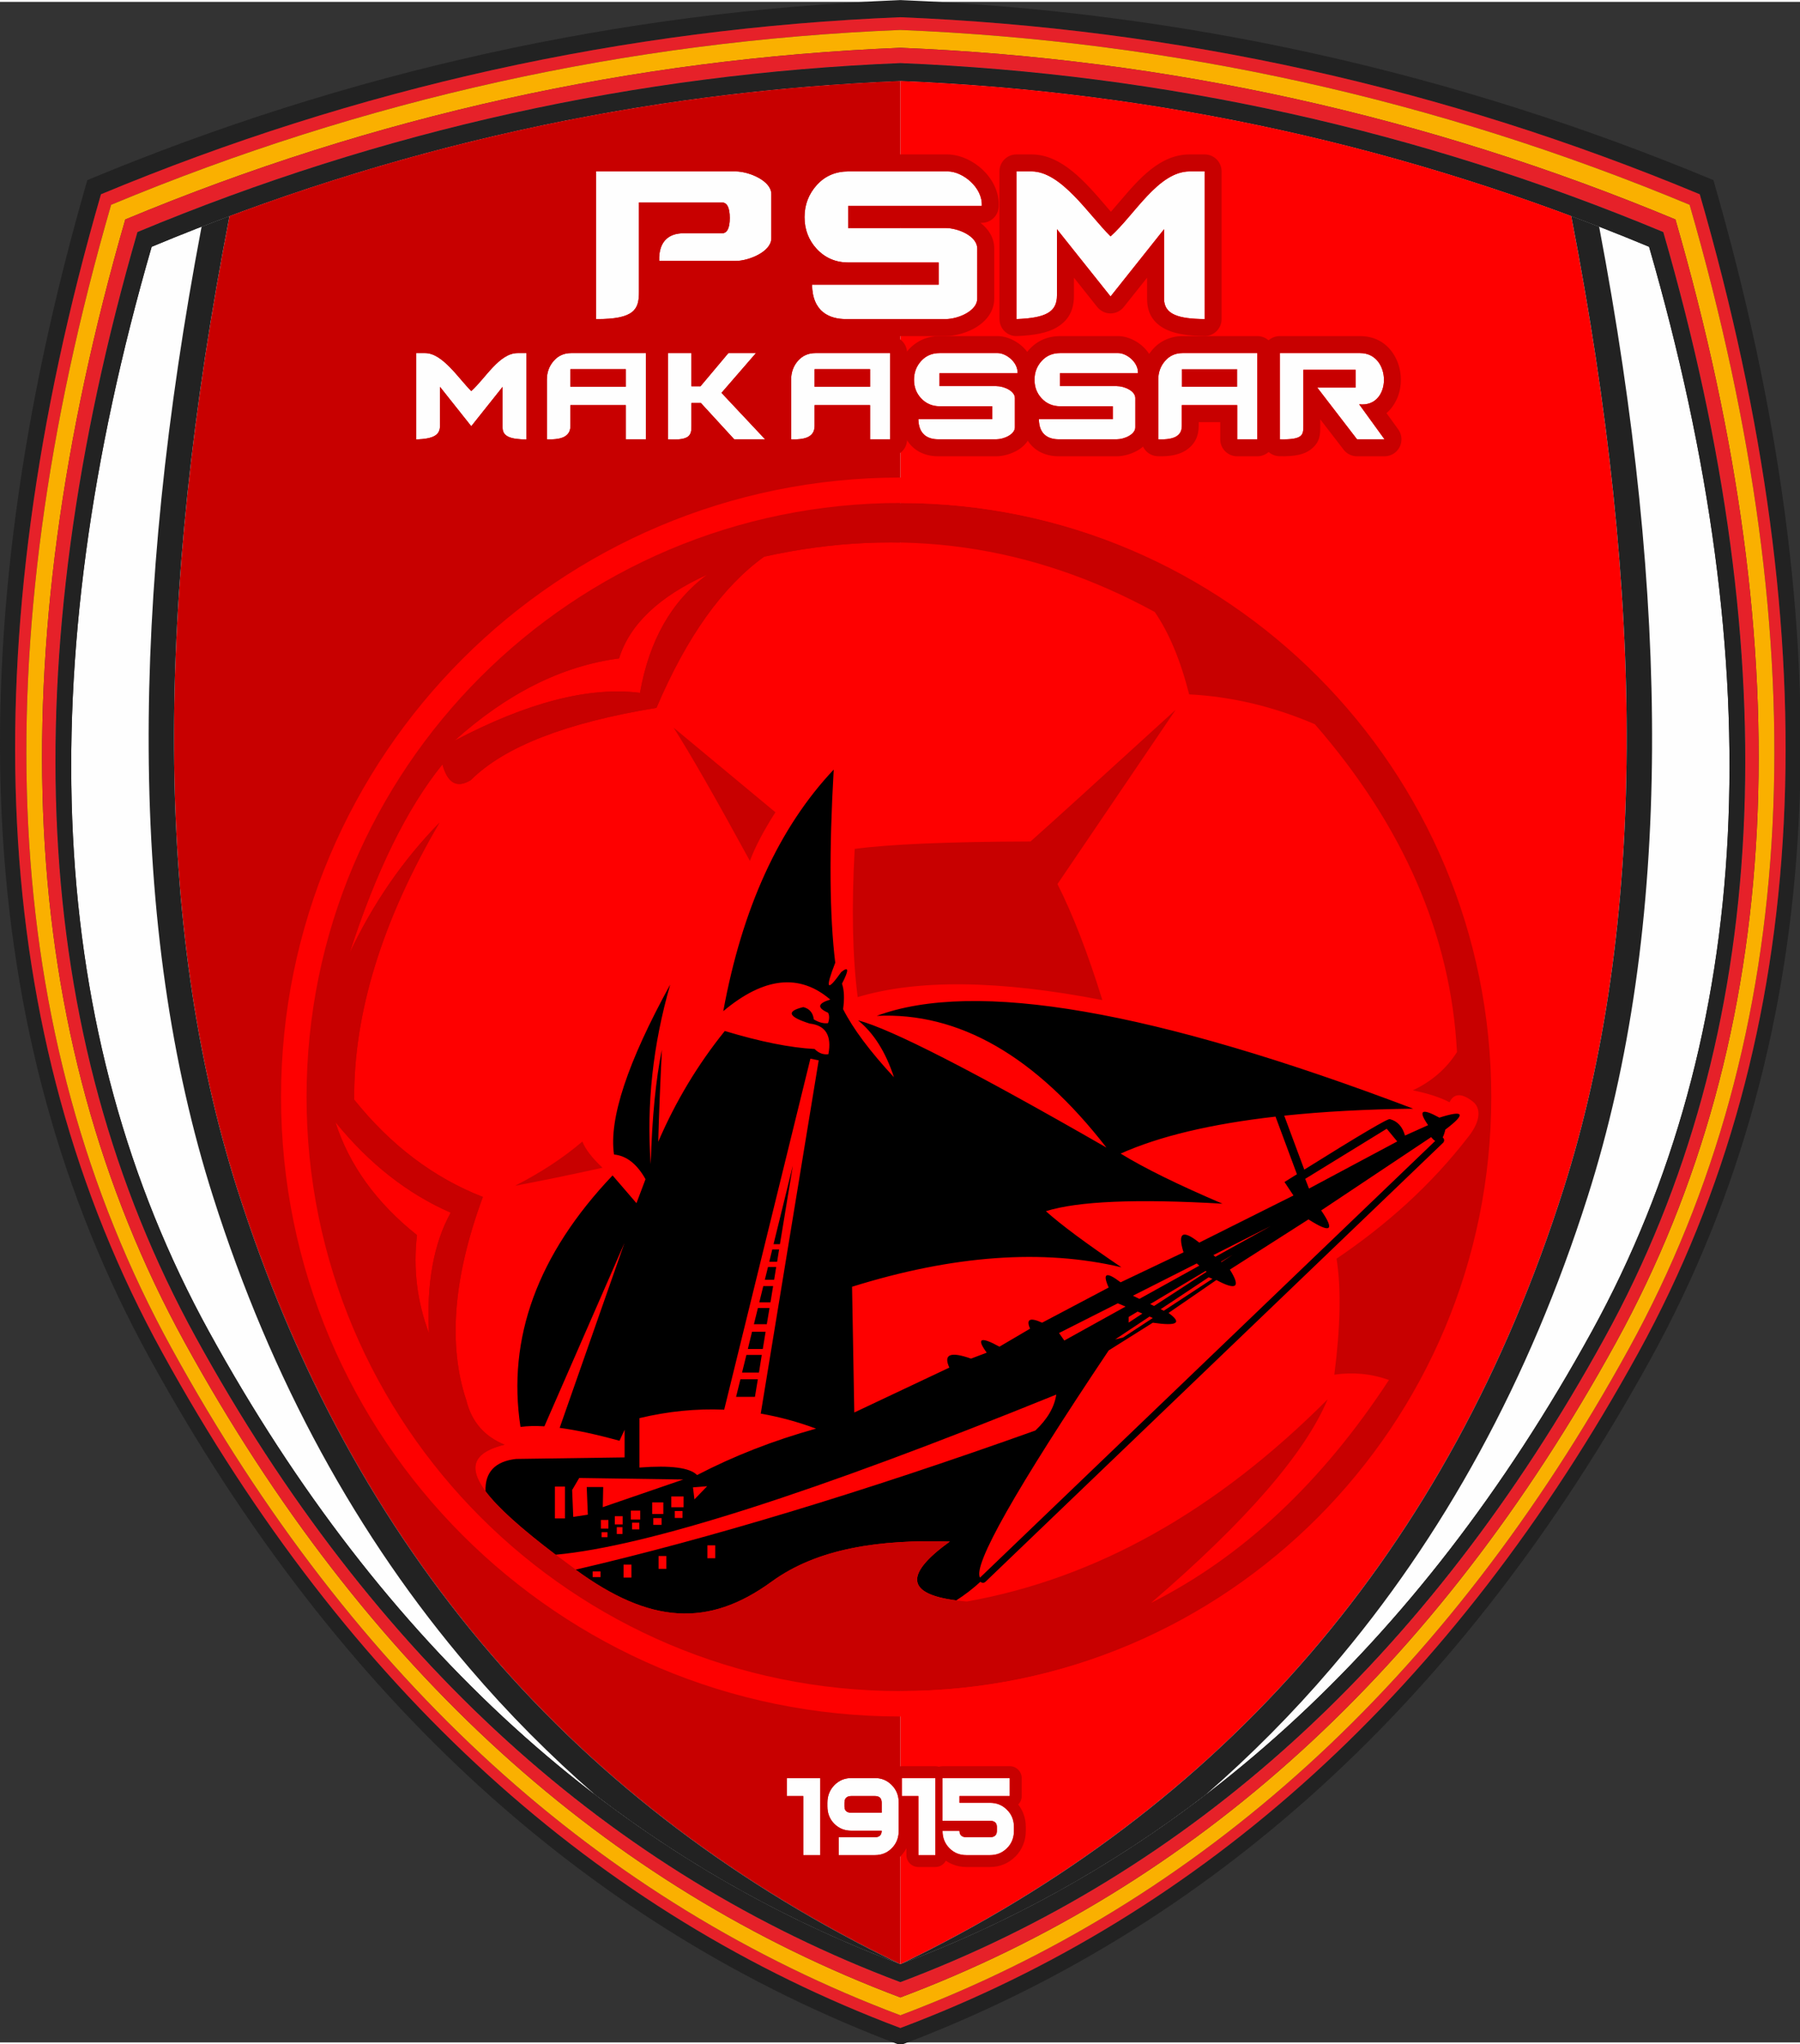 <?xml version="1.0" encoding="UTF-8" standalone="no"?>
<svg
   xmlns:dc="http://purl.org/dc/elements/1.1/"
   xmlns:cc="http://creativecommons.org/ns#"
   xmlns:rdf="http://www.w3.org/1999/02/22-rdf-syntax-ns#"
   xmlns:svg="http://www.w3.org/2000/svg"
   xmlns="http://www.w3.org/2000/svg"
   id="svg85"
   viewBox="0 0 220.196 249.542"
   style="clip-rule:evenodd;fill-rule:evenodd;image-rendering:optimizeQuality;shape-rendering:geometricPrecision;text-rendering:geometricPrecision"
   version="1.1"
   height="250"
   width="220.196"
   xml:space="preserve"><rect x="0" y="0" width="220.196" height="249.542" fill="#333333" stroke="none"/>
 <defs
   id="defs4">
  <style
   id="style2"
   type="text/css">
   <![CDATA[
    .fil0 {fill:#FEFEFE}
    .fil2 {fill:#E62129}
    .fil1 {fill:#222222}
    .fil8 {fill:black}
    .fil5 {fill:#C80000}
    .fil3 {fill:#FAB000}
    .fil4 {fill:#FE0000}
    .fil6 {fill:#FEFEFE;fill-rule:nonzero}
    .fil7 {fill:#C80000;fill-rule:nonzero}
   ]]>
  </style>
 </defs>
 <g
   transform="matrix(1.044,0,0,1.044,4.9707793e-4,-0.22)"
   id="Layer_x0020_1">
  <g
   id="_3163287682656">
   <path
   style="fill:#fefefe"
   id="path7"
   d="m 105.5,232.17 c 33.83,-12.71 61.74,-37.66 82.54,-75.51 C 207.62,121.05 209.5,77.67 194.89,27.18 166.24,15.24 136.44,8.64 105.5,7.39 74.56,8.64 44.76,15.24 16.11,27.18 1.5,77.67 3.38,121.05 22.96,156.66 c 20.8,37.85 48.71,62.8 82.54,75.51 z"
   class="fil0" />
   <path
   style="fill:#222222"
   id="path9"
   d="m 105.5,232.17 c 33.83,-12.71 61.74,-37.66 82.54,-75.51 C 207.62,121.05 209.5,77.67 194.89,27.18 166.24,15.24 136.44,8.64 105.5,7.39 74.56,8.64 44.76,15.24 16.11,27.18 1.5,77.67 3.38,121.05 22.96,156.66 c 20.8,37.85 48.71,62.8 82.54,75.51 z m 0,-2.09 C 138.7,217.6 166.09,193.12 186.51,155.97 205.72,121.02 207.57,78.45 193.23,28.9 165.11,17.18 135.86,10.71 105.5,9.48 75.14,10.71 45.89,17.18 17.77,28.9 3.43,78.45 5.28,121.02 24.49,155.97 44.91,193.12 72.3,217.6 105.5,230.08 Z"
   class="fil1" />
   <path
   style="fill:#222222"
   id="path11"
   d="m 105.5,239.56 c 36.05,-13.55 65.8,-40.14 87.97,-80.48 20.86,-37.95 22.86,-84.17 7.3,-137.99 C 170.23,8.37 138.47,1.34 105.5,0 72.53,1.34 40.77,8.37 10.23,21.09 c -15.56,53.82 -13.56,100.04 7.3,137.99 22.17,40.34 51.92,66.93 87.97,80.48 z m 0,-2.01 c 35.44,-13.33 64.69,-39.47 86.49,-79.13 C 212.5,121.11 214.47,75.66 199.17,22.75 169.14,10.24 137.92,3.33 105.5,2.01 73.08,3.33 41.86,10.24 11.83,22.75 c -15.3,52.91 -13.33,98.36 7.18,135.67 21.8,39.66 51.05,65.8 86.49,79.13 z"
   class="fil1" />
   <path
   style="fill:#e62129"
   id="path13"
   d="m 105.5,237.55 c 35.44,-13.33 64.69,-39.47 86.49,-79.13 C 212.5,121.11 214.47,75.66 199.17,22.75 169.14,10.24 137.92,3.33 105.5,2.01 73.08,3.33 41.86,10.24 11.83,22.75 c -15.3,52.91 -13.33,98.36 7.18,135.67 21.8,39.66 51.05,65.8 86.49,79.13 z m 0,-1.49 c 34.99,-13.16 63.87,-38.97 85.39,-78.13 20.25,-36.84 22.2,-81.71 7.09,-133.95 C 168.33,11.63 137.51,4.8 105.5,3.5 73.49,4.8 42.67,11.63 13.02,23.98 c -15.11,52.24 -13.16,97.11 7.09,133.95 21.52,39.16 50.4,64.97 85.39,78.13 z"
   class="fil2" />
   <path
   style="fill:#fab000"
   id="path15"
   d="m 105.5,236.06 c 34.99,-13.16 63.87,-38.97 85.39,-78.13 20.25,-36.84 22.2,-81.71 7.09,-133.95 C 168.33,11.63 137.51,4.8 105.5,3.5 73.49,4.8 42.67,11.63 13.02,23.98 c -15.11,52.24 -13.16,97.11 7.09,133.95 21.52,39.16 50.4,64.97 85.39,78.13 z m 0,-2.09 C 139.87,221.05 168.22,195.7 189.36,157.24 209.24,121.07 211.16,77 196.32,25.7 167.2,13.57 136.93,6.87 105.5,5.59 74.07,6.87 43.8,13.57 14.68,25.7 -0.16,77 1.76,121.07 21.64,157.24 c 21.14,38.46 49.49,63.81 83.86,76.73 z"
   class="fil3" />
   <path
   style="fill:#e62129"
   id="path17"
   d="M 105.5,233.97 C 139.87,221.05 168.22,195.7 189.36,157.24 209.24,121.07 211.16,77 196.32,25.7 167.2,13.57 136.93,6.87 105.5,5.59 74.07,6.87 43.8,13.57 14.68,25.7 -0.16,77 1.76,121.07 21.64,157.24 c 21.14,38.46 49.49,63.81 83.86,76.73 z m 0,-1.8 c 33.83,-12.71 61.74,-37.66 82.54,-75.51 C 207.62,121.05 209.5,77.67 194.89,27.18 166.24,15.24 136.44,8.64 105.5,7.39 74.56,8.64 44.76,15.24 16.11,27.18 1.5,77.67 3.38,121.05 22.96,156.66 c 20.8,37.85 48.71,62.8 82.54,75.51 z"
   class="fil2" />
   <path
   style="fill:#222222"
   id="path19"
   d="m 105.5,232.17 c 33.83,-12.71 61.74,-37.66 82.54,-75.51 C 207.62,121.05 209.5,77.67 194.89,27.18 166.24,15.24 136.44,8.64 105.5,7.39 74.56,8.64 44.76,15.24 16.11,27.18 1.5,77.67 3.38,121.05 22.96,156.66 c 20.8,37.85 48.71,62.8 82.54,75.51 z m 0,-2.09 C 138.7,217.6 166.09,193.12 186.51,155.97 205.72,121.02 207.57,78.45 193.23,28.9 165.11,17.18 135.86,10.71 105.5,9.48 75.14,10.71 45.89,17.18 17.77,28.9 3.43,78.45 5.28,121.02 24.49,155.97 44.91,193.12 72.3,217.6 105.5,230.08 Z"
   class="fil1" />
   <path
   style="fill:#fe0000"
   id="path21"
   d="m 105.5,230.08 c 37.9,-18.28 64.21,-48.41 77.69,-90.77 9.79,-30.75 9.68,-68.88 0.92,-114.01 C 158.8,15.85 132.6,10.58 105.5,9.48 Z"
   class="fil4" />
   <path
   style="fill:#c80000"
   id="path23"
   d="m 105.5,9.48 c -27.1,1.1 -53.3,6.37 -78.61,15.82 -8.76,45.13 -8.87,83.26 0.92,114.01 13.48,42.36 39.79,72.49 77.69,90.77 z"
   class="fil5" />
   <path
   style="fill:#222222"
   id="path25"
   d="m 105.5,230.08 c 37.9,-18.28 64.21,-48.41 77.69,-90.77 9.79,-30.75 9.68,-68.88 0.92,-114.01 1.09,0.41 2.18,0.82 3.27,1.25 4.18,22.03 6.3,42.43 6.2,61.16 -0.1,19.32 -2.57,36.83 -7.56,52.5 -6.82,21.45 -16.89,39.83 -30.03,55.18 -4.54,5.32 -9.46,10.26 -14.73,14.85 -11.01,8.43 -22.95,15.03 -35.76,19.84 C 92.69,225.27 80.75,218.67 69.74,210.24 64.47,205.65 59.55,200.71 55.01,195.39 41.87,180.04 31.8,161.66 24.98,140.21 c -4.99,-15.67 -7.46,-33.18 -7.56,-52.5 -0.1,-18.73 2.02,-39.13 6.2,-61.16 1.09,-0.43 2.18,-0.84 3.27,-1.25 -8.76,45.13 -8.87,83.26 0.92,114.01 13.48,42.36 39.79,72.49 77.69,90.77 z"
   class="fil1" />
   <path
   style="fill:#fefefe;fill-rule:nonzero"
   id="path27"
   d="m 114.51,34.97 c 0,1.44 -2.23,2.4 -3.73,2.4 H 99.13 c -1.89,0 -3.93,-0.81 -3.98,-4.03 h 14.84 v -2.6 H 99.41 c -1.5,0 -2.74,-0.54 -3.73,-1.61 -0.93,-1.02 -1.41,-2.25 -1.41,-3.71 0,-1.45 0.49,-2.71 1.45,-3.77 0.96,-1.05 2.19,-1.58 3.69,-1.58 h 11.65 c 1.72,0 4.1,1.87 3.98,4.04 H 99.38 v 2.59 h 11.39 c 1.51,0 3.74,0.95 3.74,2.41 z"
   class="fil6" />
   <path
   style="fill:#fefefe;fill-rule:nonzero"
   id="path29"
   d="m 141.16,37.37 c -3,-0.03 -4.76,-0.51 -4.76,-2.38 v -8.15 l -6.27,7.88 -6.28,-7.88 v 7.75 c 0,1.93 -1.26,2.65 -4.75,2.78 v -17.3 h 1.77 c 3.49,0 6.7,5.08 9.26,7.61 2.83,-2.53 5.59,-7.61 9.28,-7.61 h 1.75 z"
   class="fil6" />
   <path
   style="fill:#fefefe;fill-rule:nonzero"
   id="path31"
   d="m 90.38,27.91 c 0,1.56 -2.63,2.65 -4.2,2.65 h -8.94 c -0.09,-2.5 1.36,-3.24 2.79,-3.24 h 4.56 c 0.61,0 0.92,-0.6 0.92,-1.79 0,-1.21 -0.31,-1.82 -0.92,-1.82 h -9.72 c 0,3.5 0,6.99 0,10.48 0,1.98 -0.46,3.21 -5.02,3.18 v -17.3 h 16.33 c 1.57,0 4.2,1.09 4.2,2.65 z"
   class="fil6" />
   <path
   style="fill:#c80000"
   id="path33"
   d="m 92.37,27.91 c 0,1.48 -0.92,2.64 -2.18,3.43 -1.2,0.76 -2.82,1.21 -4.01,1.21 h -8.94 c -0.13,0 -0.26,-0.01 -0.39,-0.04 v 1.68 c 0,1.54 -0.22,2.83 -1.54,3.89 -1.03,0.83 -2.68,1.29 -5.47,1.28 -1.09,-0.01 -1.97,-0.89 -1.97,-1.99 h -0.01 v -17.3 c 0,-1.1 0.89,-1.99 1.99,-1.99 h 16.33 c 1.19,0 2.81,0.45 4.01,1.21 1.26,0.79 2.18,1.95 2.18,3.43 v 1.54 c 0.08,-0.55 0.21,-1.07 0.41,-1.58 0.33,-0.86 0.82,-1.65 1.47,-2.36 0.67,-0.74 1.45,-1.3 2.33,-1.68 0.87,-0.37 1.82,-0.56 2.83,-0.56 h 11.65 c 0.04,0 0.12,0.01 0.26,0.01 l 0.07,0.01 c 1.25,0.09 2.65,0.75 3.71,1.73 1.12,1.05 1.93,2.5 1.93,4.12 0,0.04 0,0.13 -0.01,0.28 -0.06,1.05 -0.94,1.87 -1.98,1.86 v 0.01 h -0.15 c 0.96,0.74 1.61,1.75 1.61,3.01 v 5.86 c 0,1.42 -0.84,2.53 -2.01,3.29 -1.09,0.7 -2.55,1.1 -3.71,1.1 H 99.13 c -1.51,0 -3.13,-0.4 -4.35,-1.64 -0.95,-0.96 -1.58,-2.36 -1.61,-4.36 -0.01,-1.09 0.87,-1.99 1.96,-2 h 0.02 v -0.01 h 0.03 C 94.84,31.09 94.52,30.8 94.22,30.47 93.58,29.78 93.1,29 92.77,28.15 92.58,27.65 92.45,27.14 92.37,26.6 Z m -1.99,0 c 0,1.56 -2.63,2.65 -4.2,2.65 h -8.94 c -0.09,-2.5 1.36,-3.24 2.79,-3.24 h 4.56 c 0.61,0 0.92,-0.6 0.92,-1.79 0,-1.21 -0.31,-1.82 -0.92,-1.82 h -9.72 c 0,3.5 0,6.99 0,10.48 0,1.98 -0.46,3.21 -5.02,3.18 v -17.3 h 16.33 c 1.57,0 4.2,1.09 4.2,2.65 z m 50.78,9.46 c -3,-0.03 -4.76,-0.51 -4.76,-2.38 v -8.15 l -6.27,7.88 -6.28,-7.88 v 7.75 c 0,1.93 -1.26,2.65 -4.75,2.78 v -17.3 h 1.77 c 3.49,0 6.7,5.08 9.26,7.61 2.83,-2.53 5.59,-7.61 9.28,-7.61 h 1.75 z m -26.65,-2.4 c 0,1.44 -2.23,2.4 -3.73,2.4 H 99.13 c -1.89,0 -3.93,-0.81 -3.98,-4.03 h 14.84 v -2.6 H 99.41 c -1.5,0 -2.74,-0.54 -3.73,-1.61 -0.93,-1.02 -1.41,-2.25 -1.41,-3.71 0,-1.45 0.49,-2.71 1.45,-3.77 0.96,-1.05 2.19,-1.58 3.69,-1.58 h 11.65 c 1.72,0 4.1,1.87 3.98,4.04 H 99.38 v 2.59 h 11.39 c 1.51,0 3.74,0.95 3.74,2.41 z M 76.85,26.43 c 0.37,-0.32 0.77,-0.56 1.2,-0.73 h -1.2 z m 64.09,12.92 c -1.66,-0.03 -3.03,-0.21 -4.08,-0.67 h -0.01 v 0 c -1.58,-0.69 -2.44,-1.85 -2.44,-3.69 v -2.47 l -2.73,3.43 c -0.68,0.86 -1.93,1.01 -2.79,0.32 -0.13,-0.1 -0.24,-0.21 -0.33,-0.33 l -2.72,-3.42 v 2.07 c 0,1.73 -0.61,2.94 -2.06,3.78 -1.05,0.61 -2.53,0.9 -4.61,0.99 -1.09,0.04 -2.01,-0.81 -2.05,-1.91 l -0.01,-0.08 v 0 -17.3 c 0,-1.1 0.89,-1.99 1.99,-1.99 h 1.77 c 3.54,0 6.32,3.25 8.75,6.08 l 0.55,0.64 c 0.32,-0.37 0.65,-0.76 0.99,-1.15 2.31,-2.71 4.75,-5.57 8.25,-5.57 h 1.75 c 1.09,0 1.98,0.89 1.98,1.99 v 17.3 c 0,1.1 -0.89,1.99 -1.98,1.99 -0.07,0 -0.15,0 -0.22,-0.01 z"
   class="fil5" />
   <path
   style="fill:#fefefe;fill-rule:nonzero"
   id="path35"
   d="m 118.92,50.05 c 0,0.84 -1.31,1.4 -2.18,1.4 h -6.81 c -1.1,0 -2.29,-0.47 -2.32,-2.36 h 8.66 v -1.51 h -6.17 c -0.88,0 -1.6,-0.32 -2.18,-0.94 -0.55,-0.6 -0.82,-1.31 -0.82,-2.17 0,-0.85 0.28,-1.58 0.84,-2.2 0.56,-0.61 1.28,-0.92 2.16,-0.92 h 6.8 c 1,0 2.4,1.09 2.33,2.36 h -9.15 v 1.51 h 6.65 c 0.88,0 2.19,0.55 2.19,1.41 z"
   class="fil6" />
   <path
   style="fill:#c80000"
   id="path37"
   d="m 120.9,50.05 c 0,1.15 -0.64,2.03 -1.55,2.61 -0.76,0.49 -1.8,0.78 -2.61,0.78 h -6.81 c -1.07,0 -2.23,-0.3 -3.12,-1.21 -0.7,-0.7 -1.16,-1.71 -1.18,-3.11 -0.01,-0.56 0.22,-1.06 0.58,-1.43 -0.32,-0.4 -0.58,-0.85 -0.76,-1.33 -0.23,-0.59 -0.34,-1.22 -0.34,-1.89 0,-0.66 0.12,-1.29 0.34,-1.89 0.23,-0.6 0.57,-1.15 1.02,-1.64 0.48,-0.52 1.03,-0.92 1.66,-1.19 0.61,-0.26 1.27,-0.39 1.97,-0.39 h 6.8 c 0.08,0 0.15,0 0.22,0.01 0.93,0.06 1.94,0.53 2.7,1.23 0.8,0.75 1.39,1.81 1.39,3.01 v 0.06 0 l -0.01,0.09 c -0.01,0.58 -0.27,1.09 -0.67,1.44 0.24,0.41 0.37,0.89 0.37,1.43 z m -1.98,0 c 0,0.84 -1.31,1.4 -2.18,1.4 h -6.81 c -1.1,0 -2.29,-0.47 -2.32,-2.36 h 8.66 v -1.51 h -6.17 c -0.88,0 -1.6,-0.32 -2.18,-0.94 -0.55,-0.6 -0.82,-1.31 -0.82,-2.17 0,-0.85 0.28,-1.58 0.84,-2.2 0.56,-0.61 1.28,-0.92 2.16,-0.92 h 6.8 c 1,0 2.4,1.09 2.33,2.36 h -9.15 v 1.51 h 6.65 c 0.88,0 2.19,0.55 2.19,1.41 z"
   class="fil5" />
   <path
   style="fill:#fefefe;fill-rule:nonzero"
   id="path39"
   d="m 133.03,50.05 c 0,0.84 -1.3,1.4 -2.18,1.4 h -6.8 c -1.1,0 -2.3,-0.47 -2.32,-2.36 h 8.66 v -1.51 h -6.17 c -0.88,0 -1.61,-0.32 -2.18,-0.94 -0.55,-0.6 -0.82,-1.31 -0.82,-2.17 0,-0.85 0.28,-1.58 0.84,-2.2 0.56,-0.61 1.28,-0.92 2.16,-0.92 h 6.8 c 1,0 2.39,1.09 2.32,2.36 h -9.14 v 1.51 h 6.65 c 0.88,0 2.18,0.55 2.18,1.41 z"
   class="fil6" />
   <path
   style="fill:#c80000"
   id="path41"
   d="m 135.02,50.05 c 0,1.15 -0.65,2.03 -1.55,2.61 -0.77,0.49 -1.8,0.78 -2.62,0.78 h -6.8 c -1.07,0 -2.23,-0.3 -3.13,-1.21 -0.69,-0.7 -1.15,-1.71 -1.17,-3.11 -0.01,-0.56 0.22,-1.06 0.58,-1.43 -0.33,-0.4 -0.58,-0.85 -0.76,-1.33 -0.23,-0.59 -0.34,-1.22 -0.34,-1.89 0,-0.66 0.11,-1.29 0.34,-1.89 0.23,-0.6 0.57,-1.15 1.02,-1.64 0.47,-0.52 1.02,-0.92 1.65,-1.19 0.62,-0.26 1.27,-0.39 1.98,-0.39 h 6.8 c 0.07,0 0.15,0 0.22,0.01 0.93,0.06 1.94,0.53 2.7,1.23 0.8,0.75 1.38,1.81 1.38,3.01 v 0.06 0 0.09 c -0.01,0.58 -0.27,1.09 -0.68,1.44 0.24,0.41 0.38,0.89 0.38,1.43 z m -1.99,0 c 0,0.84 -1.3,1.4 -2.18,1.4 h -6.8 c -1.1,0 -2.3,-0.47 -2.32,-2.36 h 8.66 v -1.51 h -6.17 c -0.88,0 -1.61,-0.32 -2.18,-0.94 -0.55,-0.6 -0.82,-1.31 -0.82,-2.17 0,-0.85 0.28,-1.58 0.84,-2.2 0.56,-0.61 1.28,-0.92 2.16,-0.92 h 6.8 c 1,0 2.39,1.09 2.32,2.36 h -9.14 v 1.51 h 6.65 c 0.88,0 2.18,0.55 2.18,1.41 z"
   class="fil5" />
   <path
   style="fill:#fefefe;fill-rule:nonzero"
   id="path43"
   d="m 61.68,51.47 c -1.76,-0.02 -2.79,-0.3 -2.79,-1.39 v -4.77 l -3.67,4.61 -3.66,-4.61 v 4.53 c 0,1.13 -0.75,1.55 -2.79,1.63 V 41.35 h 1.04 c 2.04,0 3.92,2.97 5.41,4.45 1.66,-1.48 3.27,-4.45 5.44,-4.45 h 1.02 z"
   class="fil6" />
   <path
   style="fill:#c80000"
   id="path45"
   d="M 61.46,53.45 C 60.42,53.42 59.54,53.3 58.84,52.99 h -0.01 v 0 c -1,-0.44 -1.63,-1.1 -1.84,-2.1 l -0.21,0.26 c -0.68,0.86 -1.93,1 -2.79,0.32 -0.13,-0.1 -0.24,-0.21 -0.33,-0.34 l -0.23,-0.28 c -0.2,0.81 -0.68,1.44 -1.51,1.92 -0.74,0.43 -1.72,0.63 -3.07,0.68 -1.09,0.05 -2.02,-0.81 -2.06,-1.9 V 51.47 H 46.78 V 41.35 c 0,-1.1 0.89,-1.99 1.99,-1.99 h 1.04 c 2.28,0 3.98,1.8 5.44,3.49 1.46,-1.71 3.01,-3.49 5.41,-3.49 h 1.02 c 1.1,0 1.99,0.89 1.99,1.99 v 10.12 c 0,1.1 -0.89,1.99 -1.99,1.99 -0.07,0 -0.15,0 -0.22,-0.01 z m 0.22,-1.98 c -1.76,-0.02 -2.79,-0.3 -2.79,-1.39 v -4.77 l -3.67,4.61 -3.66,-4.61 v 4.53 c 0,1.13 -0.75,1.55 -2.79,1.63 V 41.35 h 1.04 c 2.04,0 3.92,2.97 5.41,4.45 1.66,-1.48 3.27,-4.45 5.44,-4.45 h 1.02 z"
   class="fil5" />
   <path
   style="fill:#fefefe;fill-rule:nonzero"
   id="path47"
   d="m 75.69,51.45 h -2.36 v -4 c -2.3,0 -4.2,0 -6.49,0 v 2.41 c 0,1.06 -0.7,1.68 -2.76,1.59 v -6.98 c 0,-0.85 0.26,-1.59 0.8,-2.2 0.52,-0.61 1.21,-0.92 2.05,-0.92 2.92,0 5.84,0 8.76,0 0,3.37 0,6.74 0,10.1 z m -8.85,-8.21 h 6.49 v 2.06 h -6.49 z"
   class="fil6" />
   <path
   style="fill:#c80000"
   id="path49"
   d="m 75.69,53.44 h -2.36 c -1.1,0 -1.99,-0.89 -1.99,-1.99 v -2.01 h -2.52 v 0.42 c 0,1.22 -0.44,2.2 -1.53,2.9 -0.77,0.49 -1.83,0.73 -3.29,0.67 -1.07,-0.04 -1.9,-0.92 -1.9,-1.98 h -0.01 v -6.98 c 0,-0.65 0.11,-1.27 0.32,-1.87 0.22,-0.59 0.54,-1.14 0.97,-1.63 0.45,-0.53 0.99,-0.93 1.6,-1.2 0.61,-0.27 1.26,-0.41 1.95,-0.41 h 8.76 c 1.1,0 1.99,0.89 1.99,1.99 v 10.1 c 0,1.1 -0.89,1.99 -1.99,1.99 z m 0,-1.99 h -2.36 v -4 c -2.3,0 -4.2,0 -6.49,0 v 2.41 c 0,1.06 -0.7,1.68 -2.76,1.59 v -6.98 c 0,-0.85 0.26,-1.59 0.8,-2.2 0.52,-0.61 1.21,-0.92 2.05,-0.92 2.92,0 5.84,0 8.76,0 0,3.37 0,6.74 0,10.1 z m -8.85,-8.21 h 6.49 v 2.06 h -6.49 z"
   class="fil5" />
   <polygon
   style="fill:#c80000;fill-rule:nonzero"
   id="polygon51"
   points="66.84,45.3 66.84,43.24 73.33,43.24 73.33,45.3 "
   class="fil7" />
   <path
   style="fill:#fefefe;fill-rule:nonzero"
   id="path53"
   d="m 104.31,51.45 h -2.36 v -4 c -2.3,0 -4.2,0 -6.5,0 v 2.41 c 0,1.06 -0.69,1.68 -2.75,1.59 v -6.98 c 0,-0.85 0.26,-1.59 0.79,-2.2 0.53,-0.61 1.22,-0.92 2.06,-0.92 2.92,0 5.84,0 8.76,0 0,3.37 0,6.74 0,10.1 z m -8.86,-8.21 h 6.5 v 2.06 h -6.5 z"
   class="fil6" />
   <path
   style="fill:#c80000"
   id="path55"
   d="m 104.31,53.44 h -2.36 c -1.1,0 -1.99,-0.89 -1.99,-1.99 v -2.01 h -2.52 v 0.42 c 0,1.22 -0.44,2.2 -1.53,2.9 -0.77,0.49 -1.83,0.73 -3.29,0.67 -1.07,-0.04 -1.91,-0.92 -1.9,-1.98 h -0.01 v -6.98 c 0,-0.65 0.11,-1.27 0.32,-1.87 0.22,-0.59 0.54,-1.14 0.96,-1.63 0.46,-0.53 0.99,-0.93 1.61,-1.2 0.6,-0.27 1.26,-0.41 1.95,-0.41 h 8.76 c 1.09,0 1.98,0.89 1.98,1.99 v 10.1 c 0,1.1 -0.89,1.99 -1.98,1.99 z m 0,-1.99 h -2.36 v -4 c -2.3,0 -4.2,0 -6.5,0 v 2.41 c 0,1.06 -0.69,1.68 -2.75,1.59 v -6.98 c 0,-0.85 0.26,-1.59 0.79,-2.2 0.53,-0.61 1.22,-0.92 2.06,-0.92 2.92,0 5.84,0 8.76,0 0,3.37 0,6.74 0,10.1 z m -8.86,-8.21 h 6.5 v 2.06 h -6.5 z"
   class="fil5" />
   <polygon
   style="fill:#c80000;fill-rule:nonzero"
   id="polygon57"
   points="95.45,45.3 95.45,43.24 101.95,43.24 101.95,45.3 "
   class="fil7" />
   <path
   style="fill:#fefefe;fill-rule:nonzero"
   id="path59"
   d="m 147.33,51.45 h -2.36 v -4 c -2.3,0 -4.2,0 -6.49,0 v 2.41 c 0,1.06 -0.7,1.68 -2.76,1.59 v -6.98 c 0,-0.85 0.26,-1.59 0.8,-2.2 0.52,-0.61 1.21,-0.92 2.05,-0.92 2.92,0 5.84,0 8.76,0 0,3.37 0,6.74 0,10.1 z m -8.85,-8.21 h 6.49 v 2.06 h -6.49 z"
   class="fil6" />
   <path
   style="fill:#c80000"
   id="path61"
   d="m 147.33,53.44 h -2.36 c -1.1,0 -1.99,-0.89 -1.99,-1.99 v -2.01 h -2.52 v 0.42 c 0,1.22 -0.44,2.2 -1.53,2.9 -0.77,0.49 -1.83,0.73 -3.29,0.67 -1.07,-0.04 -1.9,-0.92 -1.9,-1.98 h -0.01 v -6.98 c 0,-0.65 0.11,-1.27 0.32,-1.87 0.22,-0.59 0.54,-1.14 0.97,-1.63 0.45,-0.53 0.99,-0.93 1.6,-1.2 0.61,-0.27 1.26,-0.41 1.95,-0.41 h 8.76 c 1.1,0 1.99,0.89 1.99,1.99 v 10.1 c 0,1.1 -0.89,1.99 -1.99,1.99 z m 0,-1.99 h -2.36 v -4 c -2.3,0 -4.2,0 -6.49,0 v 2.41 c 0,1.06 -0.7,1.68 -2.76,1.59 v -6.98 c 0,-0.85 0.26,-1.59 0.8,-2.2 0.52,-0.61 1.21,-0.92 2.05,-0.92 2.92,0 5.84,0 8.76,0 0,3.37 0,6.74 0,10.1 z m -8.85,-8.21 h 6.49 v 2.06 h -6.49 z"
   class="fil5" />
   <path
   style="fill:#fefefe;fill-rule:nonzero"
   id="path63"
   d="m 89.65,51.45 h -3.62 l -3.9,-4.25 h -1.11 v 2.66 c 0,1.06 -0.11,1.76 -2.76,1.59 v -10.1 h 2.76 v 3.89 h 1.06 l 3.27,-3.89 h 3.23 l -4.04,4.66 z"
   class="fil6" />
   <path
   style="fill:#c80000"
   id="path65"
   d="m 89.65,53.44 h -3.62 c -0.65,0 -1.23,-0.31 -1.59,-0.79 L 82.93,51 c -0.12,0.59 -0.4,1.14 -1.05,1.67 -0.75,0.59 -1.86,0.89 -3.74,0.76 -1.05,-0.06 -1.86,-0.94 -1.86,-1.98 h -0.01 v -10.1 c 0,-1.1 0.89,-1.99 1.99,-1.99 h 2.76 c 1.01,0 1.84,0.75 1.97,1.72 l 0.85,-1.01 c 0.39,-0.46 0.95,-0.7 1.51,-0.7 v -0.01 h 3.23 c 1.1,0 1.99,0.89 1.99,1.99 0,0.55 -0.23,1.05 -0.59,1.41 l -2.77,3.2 3.88,4.13 c 0.75,0.8 0.72,2.06 -0.08,2.81 -0.38,0.36 -0.87,0.54 -1.36,0.54 z m 0,-1.99 h -3.62 l -3.9,-4.25 h -1.11 v 2.66 c 0,1.06 -0.11,1.76 -2.76,1.59 v -10.1 h 2.76 v 3.89 h 1.06 l 3.27,-3.89 h 3.23 l -4.04,4.66 z"
   class="fil5" />
   <path
   style="fill:#fefefe;fill-rule:nonzero"
   id="path67"
   d="m 162.23,51.45 h -3.22 l -4.66,-6.06 h 4.49 v -2.08 h -6.12 v 6.55 c 0,1.06 -0.02,1.66 -2.76,1.59 v -10.1 h 9.41 c 3.73,0 3.76,6.43 -0.11,6 z"
   class="fil6" />
   <path
   style="fill:#c80000"
   id="path69"
   d="m 162.23,53.44 h -3.22 c -0.69,0 -1.3,-0.35 -1.66,-0.89 l -2.65,-3.44 v 0.75 c 0,1.08 -0.01,1.92 -1.11,2.78 -0.71,0.56 -1.78,0.84 -3.67,0.79 -1.08,-0.02 -1.94,-0.9 -1.94,-1.98 h -0.01 v -10.1 c 0,-1.1 0.89,-1.99 1.99,-1.99 h 9.41 c 2.31,0 3.8,1.41 4.44,3.18 0.25,0.69 0.36,1.44 0.33,2.18 -0.03,0.76 -0.21,1.51 -0.54,2.17 -0.28,0.58 -0.66,1.09 -1.14,1.49 l 1.38,1.91 c 0.64,0.89 0.44,2.13 -0.44,2.77 -0.36,0.26 -0.76,0.38 -1.17,0.38 z m 0,-1.99 h -3.22 l -4.66,-6.06 h 4.49 v -2.08 h -6.12 v 6.55 c 0,1.06 -0.02,1.66 -2.76,1.59 v -10.1 h 9.41 c 3.73,0 3.76,6.43 -0.11,6 z"
   class="fil5" />
   <path
   style="fill:#fefefe;fill-rule:nonzero"
   id="path71"
   d="m 96.12,217.3 h -2 v -6.92 h -1.93 v -2.11 h 3.93 z m 9.19,-2.86 c 0,0.82 -0.27,1.5 -0.81,2.05 -0.54,0.54 -1.19,0.81 -1.97,0.81 h -4.25 v -2.1 h 4.25 c 0.52,0 0.78,-0.26 0.78,-0.76 v 0 h -3.56 c -0.79,0 -1.45,-0.27 -1.99,-0.81 -0.54,-0.54 -0.81,-1.22 -0.81,-2.04 v -0.43 c 0,-0.82 0.28,-1.51 0.82,-2.06 0.54,-0.55 1.2,-0.83 1.98,-0.83 h 2.78 c 0.78,0 1.43,0.28 1.97,0.83 0.54,0.55 0.81,1.23 0.81,2.05 z m -2,-2.11 v -1.17 c 0,-0.52 -0.26,-0.78 -0.78,-0.78 h -2.78 c -0.53,0 -0.8,0.26 -0.8,0.78 v 0.43 c 0,0.5 0.27,0.74 0.8,0.74 z m 6.29,4.97 h -1.99 v -6.92 h -1.94 v -2.11 h 3.93 z m 9.21,-2.85 c 0,0.82 -0.27,1.5 -0.82,2.04 -0.54,0.54 -1.2,0.81 -1.98,0.81 h -2.78 c -0.78,0 -1.44,-0.26 -1.98,-0.81 -0.54,-0.54 -0.81,-1.22 -0.81,-2.03 h 1.99 c 0,0.49 0.27,0.74 0.8,0.74 h 2.78 c 0.53,0 0.8,-0.25 0.8,-0.75 v -0.44 c 0,-0.49 -0.27,-0.73 -0.8,-0.73 h -5.57 v -5.01 h 7.88 v 2.11 h -5.89 v 0.79 h 3.58 c 0.78,0 1.44,0.27 1.98,0.81 0.55,0.54 0.82,1.21 0.82,2.03 z"
   class="fil6" />
   <path
   style="fill:#c80000"
   id="path73"
   d="m 96.12,218.69 h -2 c -0.76,0 -1.39,-0.62 -1.39,-1.39 v -5.53 h -0.54 c -0.77,0 -1.39,-0.62 -1.39,-1.39 v -2.11 c 0,-0.76 0.62,-1.39 1.39,-1.39 h 3.93 c 0.54,0 1,0.31 1.24,0.75 0.24,-0.17 0.5,-0.32 0.78,-0.43 0.5,-0.21 1.04,-0.32 1.61,-0.32 h 2.78 c 0.57,0 1.11,0.11 1.61,0.32 0.15,0.06 0.3,0.13 0.44,0.22 0.25,-0.33 0.65,-0.54 1.09,-0.54 h 3.93 c 0.15,0 0.29,0.03 0.42,0.07 0.13,-0.04 0.27,-0.07 0.42,-0.07 h 7.88 c 0.77,0 1.4,0.63 1.4,1.39 v 2.11 c 0,0.39 -0.16,0.74 -0.41,0.99 0.24,0.31 0.44,0.64 0.58,1 0.21,0.51 0.31,1.06 0.31,1.64 v 0.44 c 0,0.58 -0.1,1.12 -0.31,1.63 -0.21,0.52 -0.51,0.99 -0.91,1.39 h -0.01 c -0.4,0.4 -0.85,0.71 -1.35,0.91 -0.51,0.21 -1.05,0.31 -1.61,0.31 h -2.78 c -0.56,0 -1.1,-0.1 -1.6,-0.31 -0.28,-0.11 -0.55,-0.25 -0.8,-0.43 -0.23,0.44 -0.69,0.74 -1.23,0.74 h -1.99 c -0.77,0 -1.4,-0.62 -1.4,-1.39 v -0.81 c -0.18,0.35 -0.42,0.68 -0.72,0.98 -0.03,0.02 -0.06,0.05 -0.09,0.08 -0.79,0.76 -1.75,1.14 -2.87,1.14 h -4.25 c -0.43,0 -0.82,-0.2 -1.08,-0.51 -0.25,0.31 -0.64,0.51 -1.08,0.51 z m 0,-1.39 h -2 v -6.92 h -1.93 v -2.11 h 3.93 z m 9.19,-2.86 c 0,0.82 -0.27,1.5 -0.81,2.05 -0.54,0.54 -1.19,0.81 -1.97,0.81 h -4.25 v -2.1 h 4.25 c 0.52,0 0.78,-0.26 0.78,-0.76 v 0 h -3.56 c -0.79,0 -1.45,-0.27 -1.99,-0.81 -0.54,-0.54 -0.81,-1.22 -0.81,-2.04 v -0.43 c 0,-0.82 0.28,-1.51 0.82,-2.06 0.54,-0.55 1.2,-0.83 1.98,-0.83 h 2.78 c 0.78,0 1.43,0.28 1.97,0.83 0.54,0.55 0.81,1.23 0.81,2.05 z m -2,-2.11 v -1.17 c 0,-0.52 -0.26,-0.78 -0.78,-0.78 h -2.78 c -0.53,0 -0.8,0.26 -0.8,0.78 v 0.43 c 0,0.5 0.27,0.74 0.8,0.74 z m 6.29,4.97 h -1.99 v -6.92 h -1.94 v -2.11 h 3.93 z m 9.21,-2.85 c 0,0.82 -0.27,1.5 -0.82,2.04 -0.54,0.54 -1.2,0.81 -1.98,0.81 h -2.78 c -0.78,0 -1.44,-0.26 -1.98,-0.81 -0.54,-0.54 -0.81,-1.22 -0.81,-2.03 h 1.99 c 0,0.49 0.27,0.74 0.8,0.74 h 2.78 c 0.53,0 0.8,-0.25 0.8,-0.75 v -0.44 c 0,-0.49 -0.27,-0.73 -0.8,-0.73 h -5.57 v -5.01 h 7.88 v 2.11 h -5.89 v 0.79 h 3.58 c 0.78,0 1.44,0.27 1.98,0.81 0.55,0.54 0.82,1.21 0.82,2.03 z"
   class="fil5" />
   <path
   style="fill:#fe0000"
   id="path75"
   d="M 53.25,86.76 C 61.78,82.27 69.02,80.4 74.99,81.15 76.07,75 78.7,70.38 82.88,67.3 c -5.65,2.56 -9.1,5.83 -10.34,9.82 -6.68,0.87 -13.11,4.09 -19.29,9.64 z m -4.39,57.91 c -4.76,-3.79 -7.95,-8.21 -9.56,-13.24 3.96,4.88 8.46,8.41 13.51,10.61 -2,3.61 -2.85,8.31 -2.55,14.12 -1.4,-3.75 -1.86,-7.58 -1.4,-11.49 z m 6.31,-53.3 c 3.92,-3.91 11.17,-6.73 21.75,-8.46 3.54,-8.31 7.75,-14.21 12.62,-17.71 16.07,-3.57 31.33,-1.41 45.77,6.48 1.68,2.45 3.02,5.67 4.03,9.65 5.01,0.26 9.92,1.43 14.73,3.5 10.39,11.94 15.94,24.74 16.65,38.4 -1.24,1.95 -2.96,3.44 -5.17,4.48 1.79,0.37 3.22,0.83 4.3,1.4 0.49,-1.05 1.42,-1.11 2.72,-0.09 0.97,0.76 0.94,2.24 -0.44,4.03 -4.47,5.82 -9.78,10.5 -15.52,14.38 0.55,3.45 0.46,7.98 -0.26,13.59 2.19,-0.32 4.32,-0.12 6.4,0.62 -7.85,12 -17.15,20.71 -27.88,26.12 11.15,-9.59 18.05,-17.54 20.69,-23.85 -13.06,13.1 -27.15,20.99 -42.26,23.68 -7.04,-0.58 -7.71,-2.91 -2.01,-7.02 -8.13,-0.26 -15.45,0.75 -20.87,4.69 -7.42,5.41 -14.28,4.96 -22.97,-1.4 -11.82,-8.66 -14.96,-13.01 -8.33,-14.64 -2.37,-0.97 -3.86,-2.69 -4.47,-5.17 -2.18,-6.5 -1.54,-14.45 1.93,-23.85 -5.77,-2.25 -10.79,-6.05 -15.08,-11.4 -0.07,-10.12 3.26,-20.94 9.99,-32.44 -4.28,4.38 -7.79,9.47 -10.52,15.26 3.09,-9.57 6.71,-16.94 10.87,-22.09 0.6,2.22 1.71,2.84 3.33,1.84 z"
   class="fil4" />
   <path
   style="fill:#000000"
   id="path77"
   d="m 84.75,118.44 c 2.21,-12.05 6.52,-21.49 12.94,-28.3 -0.55,9.59 -0.49,17.13 0.18,22.62 -1.21,3.11 -0.98,3.47 0.7,1.1 0.9,-0.72 0.93,-0.27 0.09,1.36 0.26,0.75 0.3,1.74 0.13,2.98 1.16,2.29 3.15,4.95 5.96,7.98 -0.97,-2.96 -2.37,-5.18 -4.21,-6.67 3.89,1.02 13.59,5.99 29.11,14.91 -8.34,-10.75 -17.31,-15.89 -26.92,-15.43 11.51,-4.28 32.46,-0.66 62.86,10.87 -5.56,0.07 -10.6,0.34 -15.11,0.82 l 2.35,6.32 c 6.59,-4.12 9.94,-6.09 10.04,-5.91 0.88,0.23 1.47,0.88 1.76,1.92 1.81,-0.81 2.71,-1.22 2.71,-1.22 -1.21,-1.74 -0.77,-2.03 1.32,-0.88 2.92,-0.93 3.16,-0.46 0.7,1.4 -0.09,0.39 -0.2,0.7 -0.31,0.92 0.02,0.02 0.04,0.04 0.06,0.06 0.15,0.15 0.14,0.41 -0.01,0.56 l -53.64,51.44 c -0.16,0.15 -0.41,0.15 -0.57,-0.01 v -0.01 c -0.88,0.81 -1.83,1.54 -2.84,2.19 -5.85,-0.75 -6.1,-3.04 -0.76,-6.89 -8.13,-0.26 -15.45,0.75 -20.87,4.69 -7.42,5.41 -14.28,4.96 -22.97,-1.4 15.67,-3.64 33.62,-9.07 53.87,-16.3 1.41,-1.33 2.23,-2.73 2.45,-4.21 -28.38,11.52 -47.94,17.78 -58.66,18.76 -4.01,-3.05 -6.77,-5.5 -8.22,-7.44 -0.07,-2.24 1.13,-3.5 3.58,-3.78 8.48,-0.12 12.72,-0.18 12.72,-0.18 0,-2.16 0,-3.24 0,-3.24 -0.4,0.86 -0.6,1.29 -0.6,1.29 -2.7,-0.74 -5.04,-1.25 -7.01,-1.51 l 7.59,-21.65 -9.38,21.47 c -1.07,-0.07 -2,-0.04 -2.8,0.07 -1.59,-10.4 2.01,-20.22 10.79,-29.46 1.87,2.17 2.8,3.25 2.8,3.25 0.71,-1.87 1.06,-2.81 1.06,-2.81 -1,-1.78 -2.23,-2.75 -3.69,-2.89 -0.62,-4.16 1.58,-10.8 6.58,-19.9 -2.03,7.06 -2.79,14.08 -2.28,21.04 0.16,-5.52 0.6,-9.99 1.31,-13.41 -0.19,3.79 -0.34,7.39 -0.43,10.78 2.04,-4.74 4.64,-9.06 7.8,-12.98 4.17,1.26 7.68,1.96 10.52,2.11 0.48,0.48 1.02,0.69 1.62,0.61 0.41,-2.18 -0.32,-3.38 -2.19,-3.59 -2.53,-0.8 -2.78,-1.44 -0.75,-1.93 0.72,0.18 1.13,0.66 1.23,1.44 0.59,0.36 1.15,0.51 1.67,0.44 0.17,-0.5 0.17,-0.91 0,-1.22 -1.31,-0.58 -1.23,-1.09 0.26,-1.54 -3.6,-3.09 -7.78,-2.64 -12.54,1.36 z m 83.42,15.2 c -0.15,-0.09 -0.31,-0.24 -0.47,-0.45 -8.6,5.73 -12.89,8.59 -12.89,8.59 1.63,2.37 1.13,2.72 -1.49,1.05 -6.14,3.92 -9.21,5.88 -9.21,5.88 1.31,2.08 0.78,2.49 -1.58,1.22 -3.74,2.58 -5.61,3.86 -5.61,3.86 1.64,1.18 1.03,1.56 -1.84,1.14 -3.45,2.16 -5.17,3.25 -5.17,3.25 -10.94,16.33 -15.96,25.2 -15.07,26.62 0.02,-0.03 0.04,-0.06 0.07,-0.08 z m -18.71,-2.85 c -7.56,0.86 -13.61,2.3 -18.15,4.33 2.8,1.72 6.77,3.67 11.93,5.87 -10.04,-0.59 -16.94,-0.3 -20.69,0.88 1.8,1.61 4.75,3.8 8.85,6.57 -9.19,-2.18 -19.71,-1.42 -31.56,2.28 0.17,9.82 0.26,14.73 0.26,14.73 7.42,-3.5 11.14,-5.26 11.14,-5.26 -0.72,-1.56 0.12,-1.91 2.54,-1.05 1.23,-0.47 1.84,-0.7 1.84,-0.7 -1.24,-1.69 -0.74,-1.93 1.49,-0.7 2.4,-1.41 3.59,-2.11 3.59,-2.11 -0.49,-1.11 -0.02,-1.35 1.41,-0.7 5.2,-2.75 7.8,-4.12 7.8,-4.12 -0.76,-1.7 -0.3,-1.9 1.4,-0.61 4.91,-2.34 7.37,-3.51 7.37,-3.51 -0.72,-2.32 -0.11,-2.7 1.84,-1.14 7.36,-3.68 11.04,-5.52 11.04,-5.52 -0.7,-1.05 -1.05,-1.58 -1.05,-1.58 l 1.46,-0.91 z m -17.87,25.88 -0.92,0.22 4.03,-2.68 0.38,0.17 z m -6.88,0.35 -0.62,-0.88 6.89,-3.48 0.91,0.38 z m 8.04,-5.25 7.48,-3.78 0.3,0.26 -7.02,3.89 z m 9.43,-4.76 6.72,-3.4 -6.49,3.6 z m -9.93,7.91 v -0.66 l 1.05,-0.63 0.56,0.23 z m 2.52,-2.17 6.5,-3.88 0.11,0.1 -6.15,4 z m 8.3,-4.96 1.36,-0.81 -1.31,0.86 z m -7.07,5.56 5.63,-3.74 0.44,0.18 -5.7,3.74 z m 26.49,-21.14 -9.55,5.87 0.44,1.14 10.34,-5.52 z m -80.81,40.57 c 4.29,-2.23 8.93,-4.05 13.94,-5.44 -2.15,-0.8 -4.31,-1.38 -6.48,-1.76 l 6.79,-41.38 -0.97,-0.2 -10.08,41.03 -0.02,0.09 c -3.28,-0.14 -6.6,0.19 -9.93,0.99 0,3.86 0,5.79 0,5.79 3.66,-0.28 5.91,0.01 6.75,0.88 z m 4.57,-9.16 0.51,-2.06 h 2.04 l -0.34,2.06 z m 0.7,-2.85 0.51,-2.06 h 1.8 l -0.33,2.06 z m 0.68,-2.76 0.49,-2.02 h 1.59 l -0.33,2.02 z m 0.71,-2.9 0.47,-1.9 h 1.36 l -0.32,1.9 z m 0.63,-2.56 0.47,-1.91 h 1.15 l -0.31,1.91 z m 0.65,-2.65 0.37,-1.49 h 0.96 l -0.24,1.49 z m 0.52,-2.11 0.35,-1.44 h 0.8 l -0.23,1.44 z m 0.5,-2.06 2.26,-9.19 -1.51,9.19 z m -25.62,28.4 h 1.18 v 3.73 h -1.18 z m 2.85,-1.01 12.19,0.18 -9.43,3.24 0.05,-2.36 h -1.93 l 0.13,3.24 -1.71,0.26 -0.13,-3.15 z m 14.99,0.97 -1.66,0.13 0.17,1.41 z m -3.79,2.9 h 0.9 v 0.81 h -0.9 z m -2.52,0.83 h 0.97 v 0.79 h -0.97 z m -2.49,0.54 h 0.85 v 0.78 h -0.85 z m -1.79,0.52 h 0.67 v 0.8 h -0.67 z m -1.78,0.59 h 0.69 v 0.59 h -0.69 z m -0.08,-1.43 h 0.88 v 1.01 h -0.88 z m 1.63,-0.44 h 0.92 v 0.96 h -0.92 z m 1.88,-0.66 h 1.1 v 1.05 h -1.1 z m 2.5,-0.96 h 1.31 v 1.36 h -1.31 z m 2.24,-0.7 h 1.44 v 1.27 h -1.44 z m -1.49,6.98 h 0.91 v 1.51 h -0.91 z m -4.1,1.01 h 0.92 v 1.52 h -0.92 z m -3.62,0.79 h 0.92 v 0.67 h -0.92 z m 13.44,-3.05 h 0.92 v 1.51 h -0.92 z"
   class="fil8" />
   <path
   style="fill:#c80000"
   id="path79"
   d="m 105.5,58.91 c 38.24,0 69.24,31.15 69.24,69.59 0,38.43 -31,69.58 -69.24,69.58 -38.24,0 -69.24,-31.15 -69.24,-69.58 0,-38.44 31,-69.59 69.24,-69.59 z m 15.25,39.65 c -9.71,0.03 -16.58,0.33 -20.6,0.87 -0.38,6.85 -0.26,12.64 0.35,17.36 7.05,-2.11 16.61,-1.99 28.67,0.35 -1.69,-5.45 -3.44,-9.98 -5.26,-13.59 9.23,-13.61 13.85,-20.42 13.85,-20.42 -9.05,8.25 -14.71,13.4 -17.01,15.43 z m -32.88,2.28 c -4.01,-7.35 -6.99,-12.56 -8.94,-15.61 7.95,6.61 11.93,9.91 11.93,9.91 -1.39,2.17 -2.38,4.07 -2.99,5.7 z M 70.6,136.78 c -1.22,-1.15 -2.01,-2.17 -2.36,-3.07 -2.24,1.91 -4.87,3.64 -7.89,5.18 2.98,-0.56 6.4,-1.26 10.25,-2.11 z M 53.25,86.76 C 61.78,82.27 69.02,80.4 74.99,81.15 76.07,75 78.7,70.38 82.88,67.3 c -5.65,2.56 -9.1,5.83 -10.34,9.82 -6.68,0.87 -13.11,4.09 -19.29,9.64 z m -4.39,57.91 c -4.76,-3.79 -7.95,-8.21 -9.56,-13.24 3.96,4.88 8.46,8.41 13.51,10.61 -2,3.61 -2.85,8.31 -2.55,14.12 -1.4,-3.75 -1.86,-7.58 -1.4,-11.49 z m 6.31,-53.3 c 3.92,-3.91 11.17,-6.73 21.75,-8.46 3.54,-8.31 7.75,-14.21 12.62,-17.71 16.07,-3.57 31.33,-1.41 45.77,6.48 1.68,2.45 3.02,5.67 4.03,9.65 5.01,0.26 9.92,1.43 14.73,3.5 10.39,11.94 15.94,24.74 16.65,38.4 -1.24,1.95 -2.96,3.44 -5.17,4.48 1.79,0.37 3.22,0.83 4.3,1.4 0.49,-1.05 1.42,-1.11 2.72,-0.09 0.97,0.76 0.94,2.24 -0.44,4.03 -4.47,5.82 -9.78,10.5 -15.52,14.38 0.55,3.45 0.46,7.98 -0.26,13.59 2.19,-0.32 4.32,-0.12 6.4,0.62 -7.85,12 -17.15,20.71 -27.88,26.12 11.15,-9.59 18.05,-17.54 20.69,-23.85 -13.06,13.1 -27.15,20.99 -42.26,23.68 -7.04,-0.58 -7.71,-2.91 -2.01,-7.02 -8.13,-0.26 -15.45,0.75 -20.87,4.69 -7.42,5.41 -14.28,4.96 -22.97,-1.4 -11.82,-8.66 -14.96,-13.01 -8.33,-14.64 -2.37,-0.97 -3.86,-2.69 -4.47,-5.17 -2.18,-6.5 -1.54,-14.45 1.93,-23.85 -5.77,-2.25 -10.79,-6.05 -15.08,-11.4 -0.07,-10.12 3.26,-20.94 9.99,-32.44 -4.28,4.38 -7.79,9.47 -10.52,15.26 3.09,-9.57 6.71,-16.94 10.87,-22.09 0.6,2.22 1.71,2.84 3.33,1.84 z"
   class="fil5" />
   <path
   style="fill:#fe0000"
   id="path81"
   d="m 105.5,55.93 c 20.04,0 38.18,8.12 51.31,21.25 13.13,13.13 21.26,31.28 21.26,51.31 0,20.04 -8.13,38.19 -21.26,51.32 -13.13,13.13 -31.27,21.25 -51.31,21.25 -20.04,0 -38.18,-8.12 -51.31,-21.25 C 41.06,166.68 32.93,148.53 32.93,128.49 32.93,108.46 41.06,90.31 54.19,77.18 67.32,64.05 85.46,55.93 105.5,55.93 Z m 0,2.98 c 38.43,0 69.58,31.16 69.58,69.58 0,38.43 -31.15,69.59 -69.58,69.59 -38.43,0 -69.58,-31.16 -69.58,-69.59 0,-38.42 31.15,-69.58 69.58,-69.58 z"
   class="fil4" />
  </g>
 </g>
</svg>